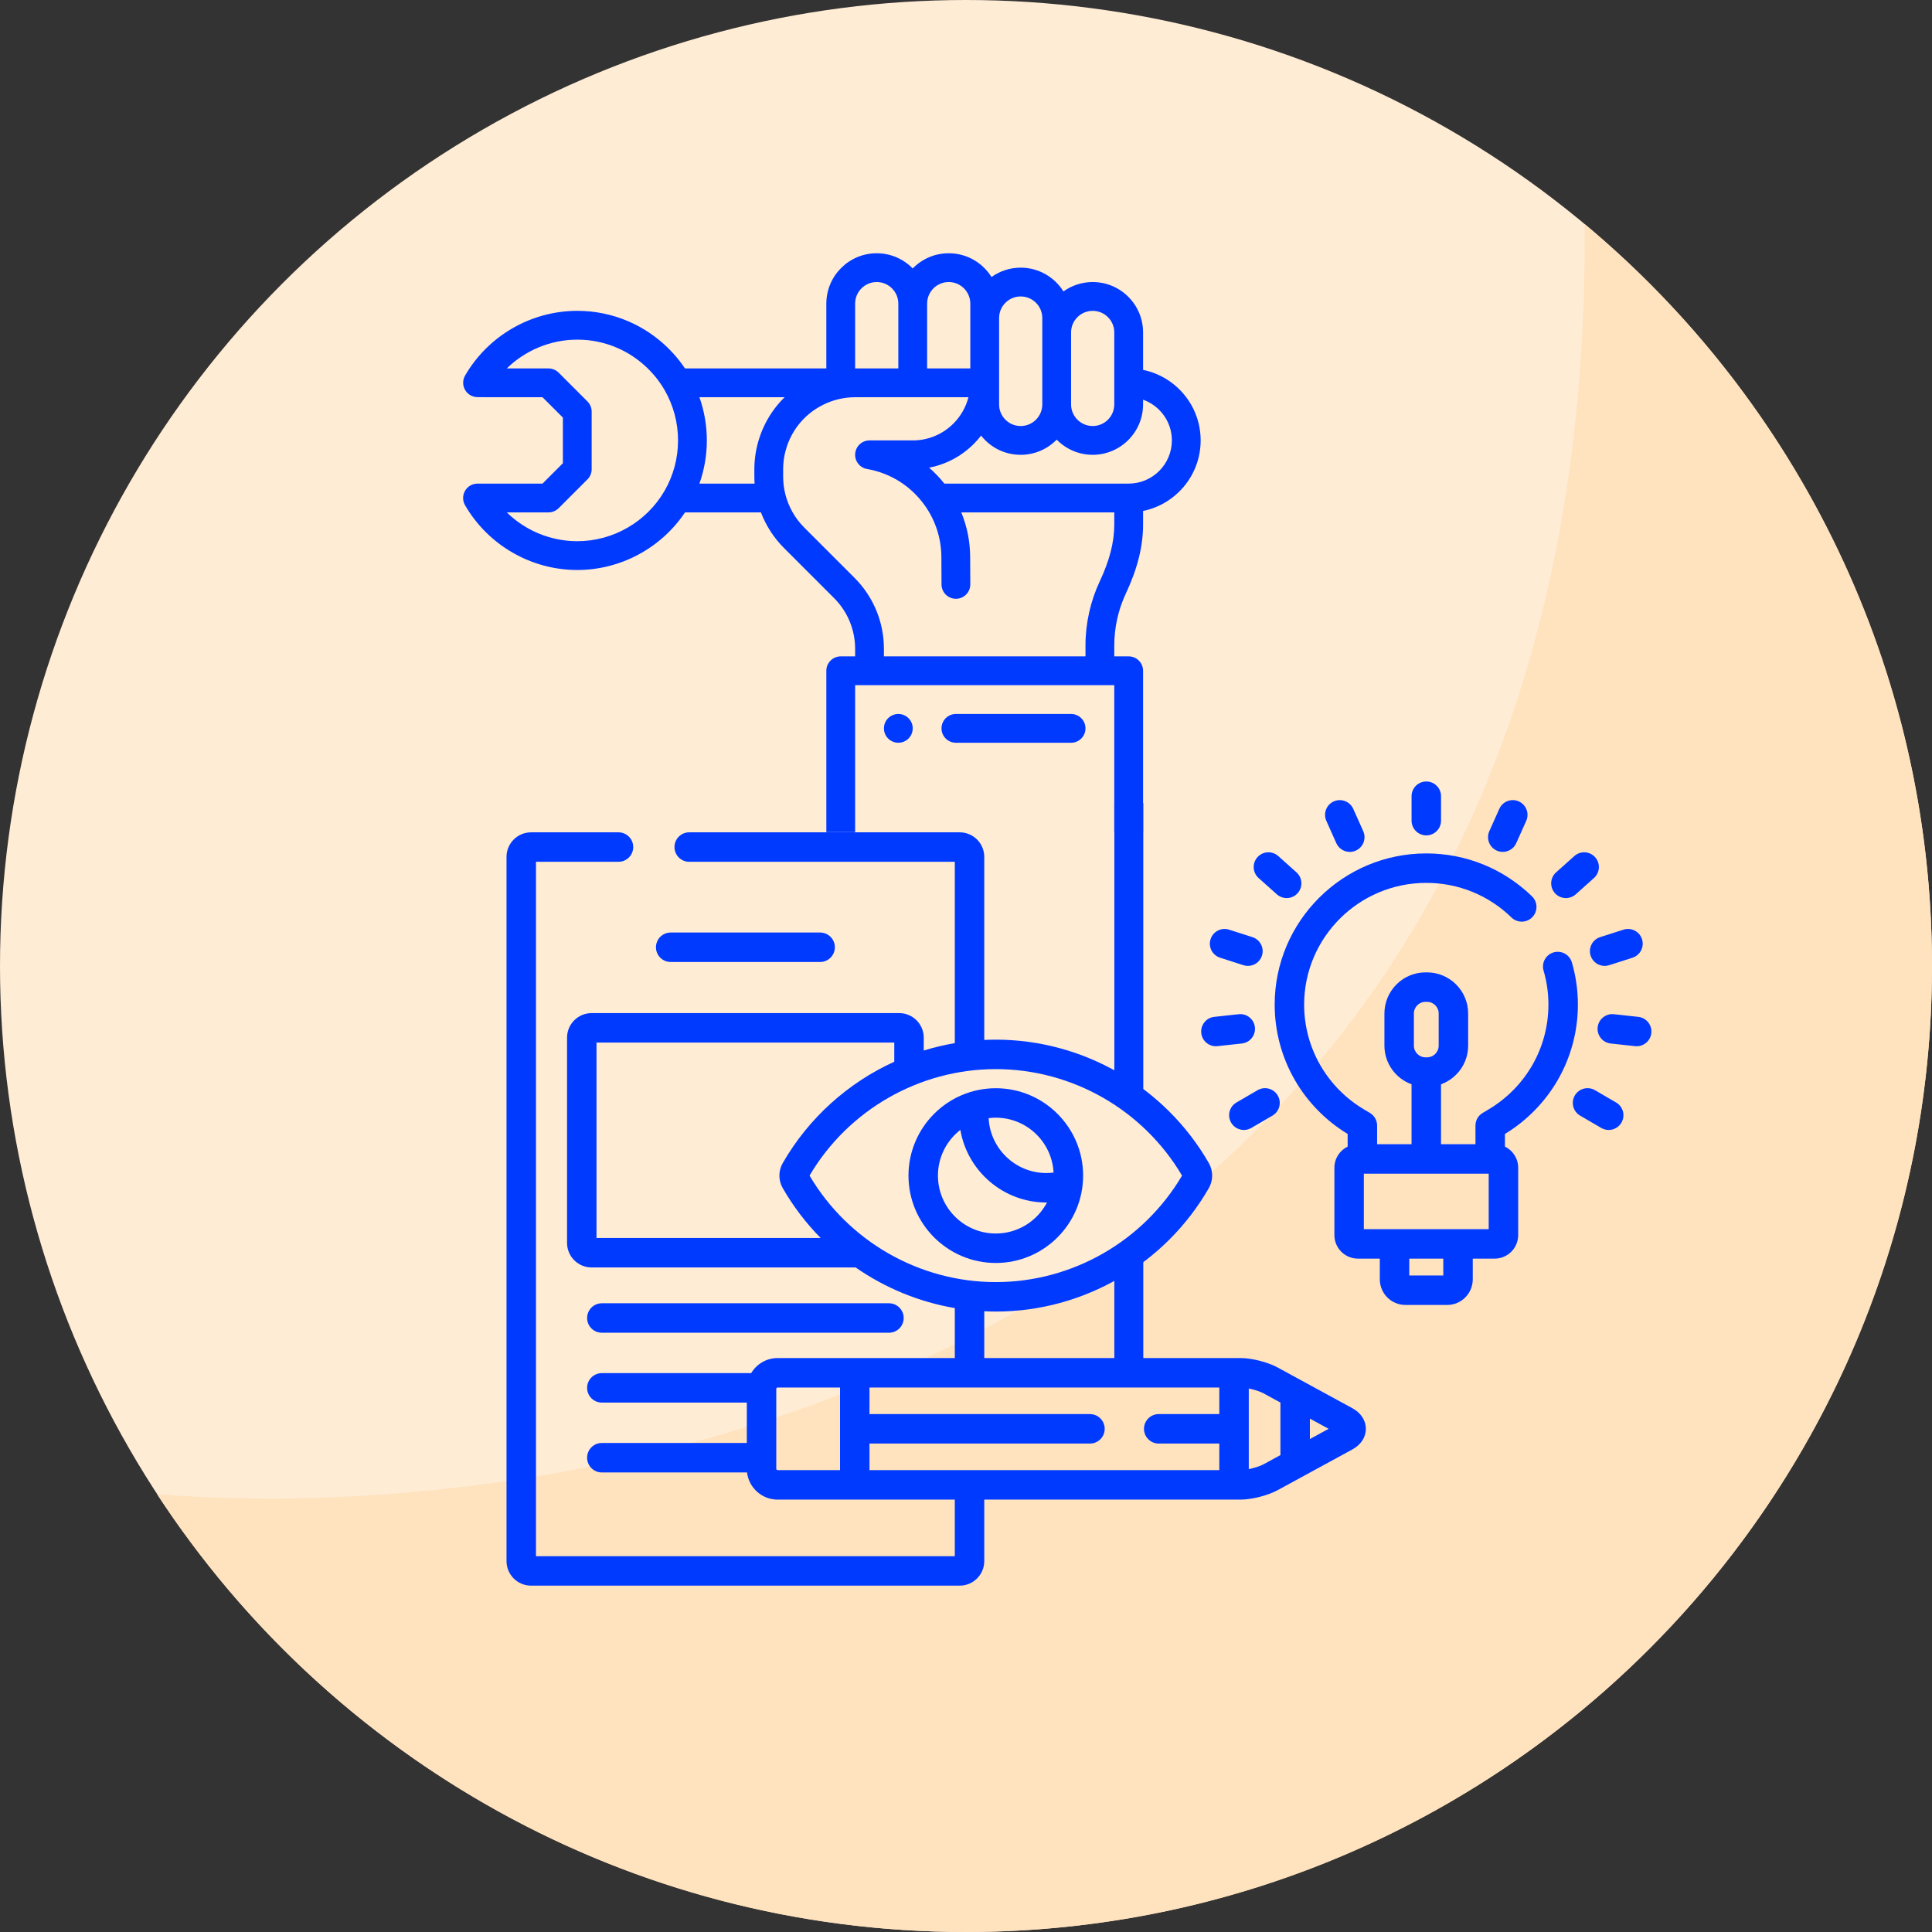 <svg width="267" height="267" viewBox="0 0 267 267" fill="none" xmlns="http://www.w3.org/2000/svg">
<rect x="0" y="0" width="267" height="267" fill="#333333" stroke="none"/>
<circle cx="133.5" cy="133.5" r="133.5" fill="#FFECD5"/>
<path fill-rule="evenodd" clip-rule="evenodd" d="M133.5 267C207.23 267 267 207.23 267 133.5C267 92.299 248.335 55.456 219 30.968C220.2 184.142 87.972 211.812 21.709 206.5C45.547 242.931 86.713 267 133.5 267Z" fill="#FFE2BE"/>
<path d="M217.231 133.003C216.915 131.923 215.787 131.303 214.705 131.619C213.625 131.934 213.006 133.065 213.321 134.144C213.765 135.664 213.99 137.244 213.99 138.841C213.99 141.806 213.207 144.719 211.726 147.266C210.285 149.742 208.22 151.828 205.754 153.298L204.902 153.805C204.285 154.173 203.907 154.836 203.907 155.554V158.126H199.146V149.849C201.329 149.056 202.896 146.965 202.896 144.51V140.064C202.896 136.93 200.348 134.381 197.216 134.381H197.005C193.874 134.381 191.325 136.93 191.325 140.064V144.51C191.325 146.965 192.892 149.056 195.074 149.848V158.126H190.315V155.554C190.315 154.836 189.936 154.173 189.32 153.805L188.467 153.298C186.001 151.828 183.936 149.742 182.496 147.266C181.014 144.719 180.23 141.806 180.23 138.841C180.23 129.562 187.802 122.013 197.11 122.013C201.528 122.013 205.71 123.711 208.884 126.795C209.69 127.578 210.979 127.559 211.763 126.753C212.547 125.947 212.528 124.657 211.721 123.873C207.783 120.048 202.594 117.941 197.11 117.941C185.557 117.941 176.158 127.317 176.158 138.841C176.158 142.524 177.133 146.146 178.975 149.313C180.735 152.339 183.245 154.894 186.242 156.711V158.457C185.16 158.986 184.411 160.094 184.411 161.379V170.689C184.411 172.481 185.869 173.94 187.661 173.94H190.689V176.802C190.689 178.756 192.277 180.344 194.23 180.344H199.992C201.944 180.344 203.534 178.756 203.534 176.802V173.94H206.56C208.353 173.94 209.812 172.481 209.812 170.689V161.379C209.812 160.094 209.062 158.986 207.979 158.457V156.711C210.976 154.894 213.486 152.339 215.247 149.313C217.089 146.146 218.063 142.524 218.063 138.841C218.062 136.858 217.782 134.894 217.231 133.003ZM195.398 140.064C195.398 139.175 196.119 138.453 197.005 138.453H197.216C198.103 138.453 198.824 139.175 198.824 140.064V144.51C198.824 145.399 198.103 146.121 197.216 146.121H197.005C196.119 146.121 195.398 145.399 195.398 144.51V140.064ZM199.46 176.272H194.76V173.94H199.46V176.272ZM205.738 169.868H188.482V162.198H205.738V169.868Z" fill="#003AFF"/>
<path d="M197.112 115.449C198.237 115.449 199.148 114.537 199.148 113.413V110.036C199.148 108.911 198.237 108 197.112 108C195.987 108 195.076 108.911 195.076 110.036V113.413C195.076 114.537 195.988 115.449 197.112 115.449Z" fill="#003AFF"/>
<path d="M184.679 116.527C185.018 117.283 185.76 117.731 186.538 117.731C186.816 117.731 187.099 117.674 187.37 117.554C188.395 117.094 188.856 115.89 188.396 114.864L187.016 111.781C186.556 110.754 185.352 110.295 184.325 110.754C183.3 111.213 182.839 112.418 183.3 113.445L184.679 116.527Z" fill="#003AFF"/>
<path d="M173.936 121.341L176.457 123.594C176.845 123.941 177.331 124.113 177.814 124.113C178.373 124.113 178.93 123.884 179.332 123.434C180.082 122.595 180.01 121.308 179.172 120.558L176.651 118.305C175.812 117.555 174.525 117.627 173.776 118.466C173.026 119.304 173.099 120.591 173.936 121.341Z" fill="#003AFF"/>
<path d="M168.617 132.355L171.84 133.389C172.046 133.455 172.255 133.487 172.462 133.487C173.323 133.487 174.123 132.937 174.4 132.072C174.743 131.001 174.154 129.855 173.082 129.511L169.86 128.478C168.789 128.135 167.642 128.724 167.299 129.795C166.956 130.867 167.546 132.013 168.617 132.355Z" fill="#003AFF"/>
<path d="M168.034 144.589C168.109 144.589 168.182 144.585 168.257 144.576L171.622 144.21C172.74 144.09 173.548 143.085 173.426 141.966C173.305 140.849 172.302 140.039 171.182 140.163L167.817 140.528C166.698 140.649 165.891 141.655 166.012 142.772C166.127 143.816 167.009 144.589 168.034 144.589Z" fill="#003AFF"/>
<path d="M170.874 152.364C169.903 152.93 169.574 154.177 170.141 155.148C170.519 155.797 171.201 156.16 171.902 156.16C172.25 156.16 172.602 156.071 172.925 155.883L175.848 154.18C176.821 153.614 177.149 152.368 176.583 151.396C176.017 150.424 174.771 150.095 173.798 150.661L170.874 152.364Z" fill="#003AFF"/>
<path d="M206.851 117.553C207.121 117.674 207.403 117.731 207.682 117.731C208.459 117.731 209.203 117.283 209.541 116.526L210.922 113.444C211.381 112.417 210.922 111.212 209.895 110.753C208.87 110.294 207.664 110.753 207.205 111.78L205.825 114.862C205.365 115.889 205.824 117.094 206.851 117.553Z" fill="#003AFF"/>
<path d="M216.408 124.113C216.891 124.113 217.376 123.941 217.765 123.594L220.285 121.341C221.123 120.591 221.195 119.304 220.445 118.466C219.696 117.627 218.408 117.555 217.57 118.305L215.05 120.558C214.212 121.308 214.14 122.595 214.89 123.434C215.291 123.884 215.849 124.113 216.408 124.113Z" fill="#003AFF"/>
<path d="M219.823 132.072C220.1 132.937 220.9 133.487 221.761 133.487C221.967 133.487 222.177 133.455 222.384 133.389L225.606 132.355C226.676 132.013 227.266 130.867 226.924 129.795C226.58 128.724 225.433 128.135 224.362 128.478L221.14 129.511C220.069 129.855 219.479 131.001 219.823 132.072Z" fill="#003AFF"/>
<path d="M226.405 140.529L223.04 140.163C221.92 140.038 220.917 140.849 220.795 141.967C220.674 143.085 221.481 144.09 222.6 144.212L225.965 144.577C226.04 144.585 226.115 144.589 226.188 144.589C227.213 144.589 228.096 143.816 228.209 142.774C228.331 141.655 227.524 140.65 226.405 140.529Z" fill="#003AFF"/>
<path d="M223.344 152.365L220.421 150.661C219.45 150.096 218.203 150.424 217.637 151.395C217.07 152.368 217.399 153.614 218.372 154.18L221.294 155.883C221.617 156.071 221.97 156.16 222.318 156.16C223.019 156.16 223.701 155.797 224.079 155.148C224.644 154.177 224.316 152.93 223.344 152.365Z" fill="#003AFF"/>
<path d="M92.689 132.947H113.339C114.464 132.947 115.376 132.035 115.376 130.911C115.376 129.785 114.464 128.875 113.339 128.875H92.689C91.563 128.875 90.652 129.785 90.652 130.911C90.652 132.035 91.564 132.947 92.689 132.947Z" fill="#003AFF"/>
<path d="M83.175 184.182H122.852C123.977 184.182 124.888 183.271 124.888 182.146C124.888 181.022 123.977 180.11 122.852 180.11H83.175C82.051 180.11 81.139 181.022 81.139 182.146C81.139 183.271 82.051 184.182 83.175 184.182Z" fill="#003AFF"/>
<path d="M149.685 162.467C149.685 155.808 144.272 150.391 137.618 150.391C130.964 150.391 125.551 155.808 125.551 162.467C125.551 169.125 130.964 174.542 137.618 174.542C144.272 174.542 149.685 169.125 149.685 162.467ZM137.617 154.463C141.886 154.463 145.382 157.828 145.601 162.047C145.274 162.087 144.943 162.112 144.61 162.112C140.341 162.112 136.844 158.746 136.627 154.528C136.951 154.486 137.282 154.463 137.617 154.463ZM129.623 162.467C129.623 159.901 130.837 157.615 132.719 156.149C133.69 161.839 138.651 166.185 144.61 166.185C144.639 166.185 144.667 166.183 144.696 166.183C143.355 168.729 140.687 170.47 137.617 170.47C133.21 170.47 129.623 166.879 129.623 162.467Z" fill="#003AFF"/>
<path d="M186.893 194.611L176.584 188.992C175.212 188.244 173 187.681 171.438 187.681H136.025V181.214C136.553 181.239 137.083 181.256 137.616 181.256C149.736 181.256 161.019 174.717 167.062 164.192C167.673 163.128 167.673 161.806 167.062 160.74C161.02 150.216 149.736 143.678 137.616 143.678C137.083 143.678 136.553 143.695 136.025 143.719V118.42C136.025 116.549 134.502 115.027 132.631 115.027H95.248C94.123 115.027 93.212 115.939 93.212 117.063C93.212 118.188 94.123 119.099 95.248 119.099H131.953V144.158C130.495 144.406 129.062 144.749 127.66 145.182V143.402C127.66 141.53 126.138 140.009 124.266 140.009H81.759C79.887 140.009 78.365 141.53 78.365 143.402V171.767C78.365 173.638 79.887 175.161 81.759 175.161H118.246C122.324 177.994 127 179.932 131.953 180.776V187.681H107.466C105.912 187.681 104.554 188.519 103.811 189.764H83.173C82.049 189.764 81.137 190.676 81.137 191.8C81.137 192.925 82.049 193.836 83.173 193.836H103.208V199.418H83.173C82.049 199.418 81.137 200.329 81.137 201.454C81.137 202.579 82.049 203.491 83.173 203.491H103.24C103.488 205.6 105.288 207.244 107.466 207.244H131.953V215.064H74.072V119.099H85.475C86.6 119.099 87.511 118.188 87.511 117.063C87.511 115.939 86.6 115.027 85.475 115.027H73.394C71.522 115.027 70 116.549 70 118.42V215.741C70 217.613 71.522 219.135 73.394 219.135H132.631C134.502 219.135 136.025 217.613 136.025 215.741V207.244H171.438C173 207.244 175.212 206.679 176.584 205.932L186.894 200.312C188.078 199.665 188.758 198.627 188.758 197.462C188.758 196.297 188.078 195.258 186.893 194.611ZM116.091 203.171H107.466C107.37 203.171 107.28 203.085 107.28 202.992V191.932C107.28 191.839 107.368 191.753 107.466 191.753H116.091V203.171ZM82.437 171.088V144.081H123.588V146.729C117.213 149.631 111.764 154.481 108.171 160.74C107.559 161.806 107.559 163.129 108.171 164.193C109.632 166.737 111.4 169.046 113.412 171.088H82.437ZM111.878 162.467C117.236 153.379 127.066 147.75 137.617 147.75C148.167 147.75 157.996 153.38 163.356 162.467C157.995 171.553 148.166 177.184 137.617 177.184C127.067 177.184 117.237 171.555 111.878 162.467ZM168.507 195.426H160.133C159.008 195.426 158.097 196.338 158.097 197.462C158.097 198.587 159.008 199.498 160.133 199.498H168.507V203.171H120.163V199.498H150.631C151.755 199.498 152.667 198.587 152.667 197.462C152.667 196.338 151.755 195.426 150.631 195.426H120.163V191.753H168.507V195.426ZM176.953 201.093L174.634 202.357C174.143 202.624 173.33 202.883 172.579 203.034V191.89C173.331 192.042 174.143 192.299 174.634 192.566L176.953 193.831V201.093ZM181.025 198.873V196.051L183.613 197.462L181.025 198.873Z" fill="#003AFF"/>
<path d="M124.148 98.669C123.049 98.669 122.158 99.56 122.158 100.658C122.158 101.757 123.049 102.648 124.148 102.648C125.246 102.648 126.137 101.757 126.137 100.658C126.138 99.56 125.246 98.669 124.148 98.669Z" fill="#003AFF"/>
<path d="M148.022 98.669H132.105C131.006 98.669 130.115 99.559 130.115 100.658C130.115 101.757 131.006 102.648 132.105 102.648H148.022C149.121 102.648 150.012 101.757 150.012 100.658C150.012 99.559 149.121 98.669 148.022 98.669Z" fill="#003AFF"/>
<path fill-rule="evenodd" clip-rule="evenodd" d="M157.971 45.943V51.118C162.506 52.042 165.929 56.061 165.929 60.866C165.929 65.67 162.506 69.689 157.971 70.614V72.511C157.971 75.507 157.193 78.616 155.593 82.017C154.545 84.246 153.992 86.727 153.992 89.19V90.71H155.981C157.08 90.71 157.971 91.601 157.971 92.7V115H153.991V94.689H152.002H120.167H118.178V115H114.199V92.7C114.199 91.601 115.09 90.71 116.188 90.71H118.178V89.686C118.178 87.029 117.143 84.531 115.265 82.653L108.329 75.716C106.934 74.321 105.856 72.647 105.16 70.814H94.668C91.359 75.751 85.757 78.772 79.778 78.772C73.407 78.772 67.464 75.342 64.268 69.821C63.911 69.205 63.911 68.446 64.266 67.83C64.621 67.214 65.278 66.834 65.99 66.834H74.974L77.788 64.02V57.71L74.974 54.897H67.84C67.84 54.897 66.908 54.897 65.972 54.884C65.265 54.875 64.616 54.492 64.267 53.877C63.918 53.262 63.922 52.509 64.276 51.897C67.471 46.383 73.412 42.958 79.778 42.958C82.255 42.958 84.656 43.456 86.914 44.439C90.046 45.8 92.76 48.078 94.664 50.917H114.198V41.964C114.198 38.124 117.322 35 121.162 35C123.109 35 124.871 35.804 126.136 37.097C127.401 35.804 129.163 35 131.11 35C132.971 35 134.72 35.724 136.035 37.039C136.416 37.42 136.745 37.838 137.024 38.283C138.163 37.47 139.555 36.99 141.059 36.99C143.549 36.99 145.737 38.304 146.968 40.275C148.108 39.461 149.502 38.979 151.007 38.979C152.868 38.979 154.617 39.703 155.932 41.018C157.247 42.333 157.971 44.082 157.971 45.943ZM79.778 74.793C84.734 74.793 89.357 72.124 91.844 67.827C93.061 65.72 93.705 63.312 93.705 60.866C93.705 58.417 93.062 56.01 91.844 53.904C90.357 51.334 88.043 49.269 85.328 48.088C83.573 47.325 81.706 46.938 79.778 46.938C76.102 46.938 72.609 48.406 70.036 50.917H75.799C76.326 50.917 76.832 51.127 77.205 51.5L81.185 55.479C81.558 55.852 81.767 56.359 81.767 56.886V64.845C81.767 65.373 81.558 65.879 81.185 66.252L77.205 70.231C76.832 70.604 76.326 70.814 75.799 70.814H70.036C72.61 73.325 76.102 74.793 79.778 74.793ZM151.007 42.959C149.361 42.959 148.022 44.297 148.022 45.943V55.891C148.022 57.537 149.361 58.876 151.007 58.876C152.652 58.876 153.991 57.537 153.991 55.891V45.943C153.991 45.145 153.681 44.396 153.118 43.832C152.554 43.269 151.805 42.959 151.007 42.959ZM138.074 43.953V52.907V55.891C138.074 56.689 138.384 57.439 138.948 58.002C139.511 58.566 140.261 58.876 141.059 58.876C142.704 58.876 144.043 57.537 144.043 55.891V45.943V43.953C144.043 42.308 142.704 40.969 141.059 40.969C139.413 40.969 138.074 42.308 138.074 43.953ZM131.11 38.979C129.465 38.979 128.126 40.318 128.126 41.964V50.917H134.095V43.953V41.964C134.095 41.166 133.785 40.416 133.221 39.853C132.658 39.29 131.908 38.979 131.11 38.979ZM121.162 38.979C119.517 38.979 118.178 40.318 118.178 41.964V50.917H124.147V41.964C124.147 40.318 122.808 38.979 121.162 38.979ZM104.25 65.87V64.845C104.25 61.852 105.24 58.884 107.035 56.489C107.462 55.919 107.931 55.388 108.435 54.897H96.661C97.334 56.804 97.685 58.824 97.685 60.866C97.685 62.906 97.333 64.926 96.66 66.834H104.285C104.263 66.513 104.25 66.192 104.25 65.87ZM151.992 80.323C153.337 77.463 153.991 74.908 153.991 72.51H153.992V70.813H132.849C133.644 72.748 134.064 74.823 134.075 76.951L134.095 80.751C134.101 81.85 133.215 82.745 132.116 82.751H132.105C131.011 82.751 130.121 81.867 130.116 80.772L130.096 76.971C130.082 74.459 129.321 72.041 127.893 69.977C127.891 69.974 127.888 69.971 127.886 69.968C127.884 69.965 127.881 69.962 127.879 69.959C125.972 67.216 123.112 65.389 119.825 64.814C118.808 64.637 118.096 63.711 118.185 62.683C118.275 61.654 119.135 60.865 120.168 60.865H126.136C128.261 60.865 130.259 60.037 131.763 58.533C132.777 57.518 133.487 56.267 133.838 54.896H118.178C115.063 54.896 112.088 56.384 110.219 58.875C108.936 60.587 108.23 62.706 108.23 64.844V65.869C108.23 66.698 108.334 67.526 108.54 68.331C108.981 70.06 109.88 71.64 111.142 72.902L118.078 79.838C120.708 82.468 122.157 85.966 122.157 89.685V90.71H150.012V89.19C150.012 86.146 150.697 83.08 151.992 80.323ZM130.511 66.834H155.981C159.272 66.834 161.95 64.157 161.95 60.865C161.95 58.272 160.286 56.06 157.97 55.239V55.892C157.97 59.731 154.846 62.855 151.007 62.855C149.06 62.855 147.298 62.051 146.033 60.758C144.768 62.051 143.006 62.855 141.059 62.855C139.198 62.855 137.449 62.131 136.134 60.816C135.938 60.62 135.756 60.413 135.586 60.198C135.276 60.599 134.94 60.984 134.576 61.347C132.866 63.058 130.728 64.186 128.404 64.631C129.167 65.293 129.872 66.029 130.511 66.834Z" fill="#003AFF"/>
<rect x="154" y="111" width="4" height="40" fill="#003AFF"/>
<rect x="154" y="174" width="4" height="15" fill="#003AFF"/>
</svg>
